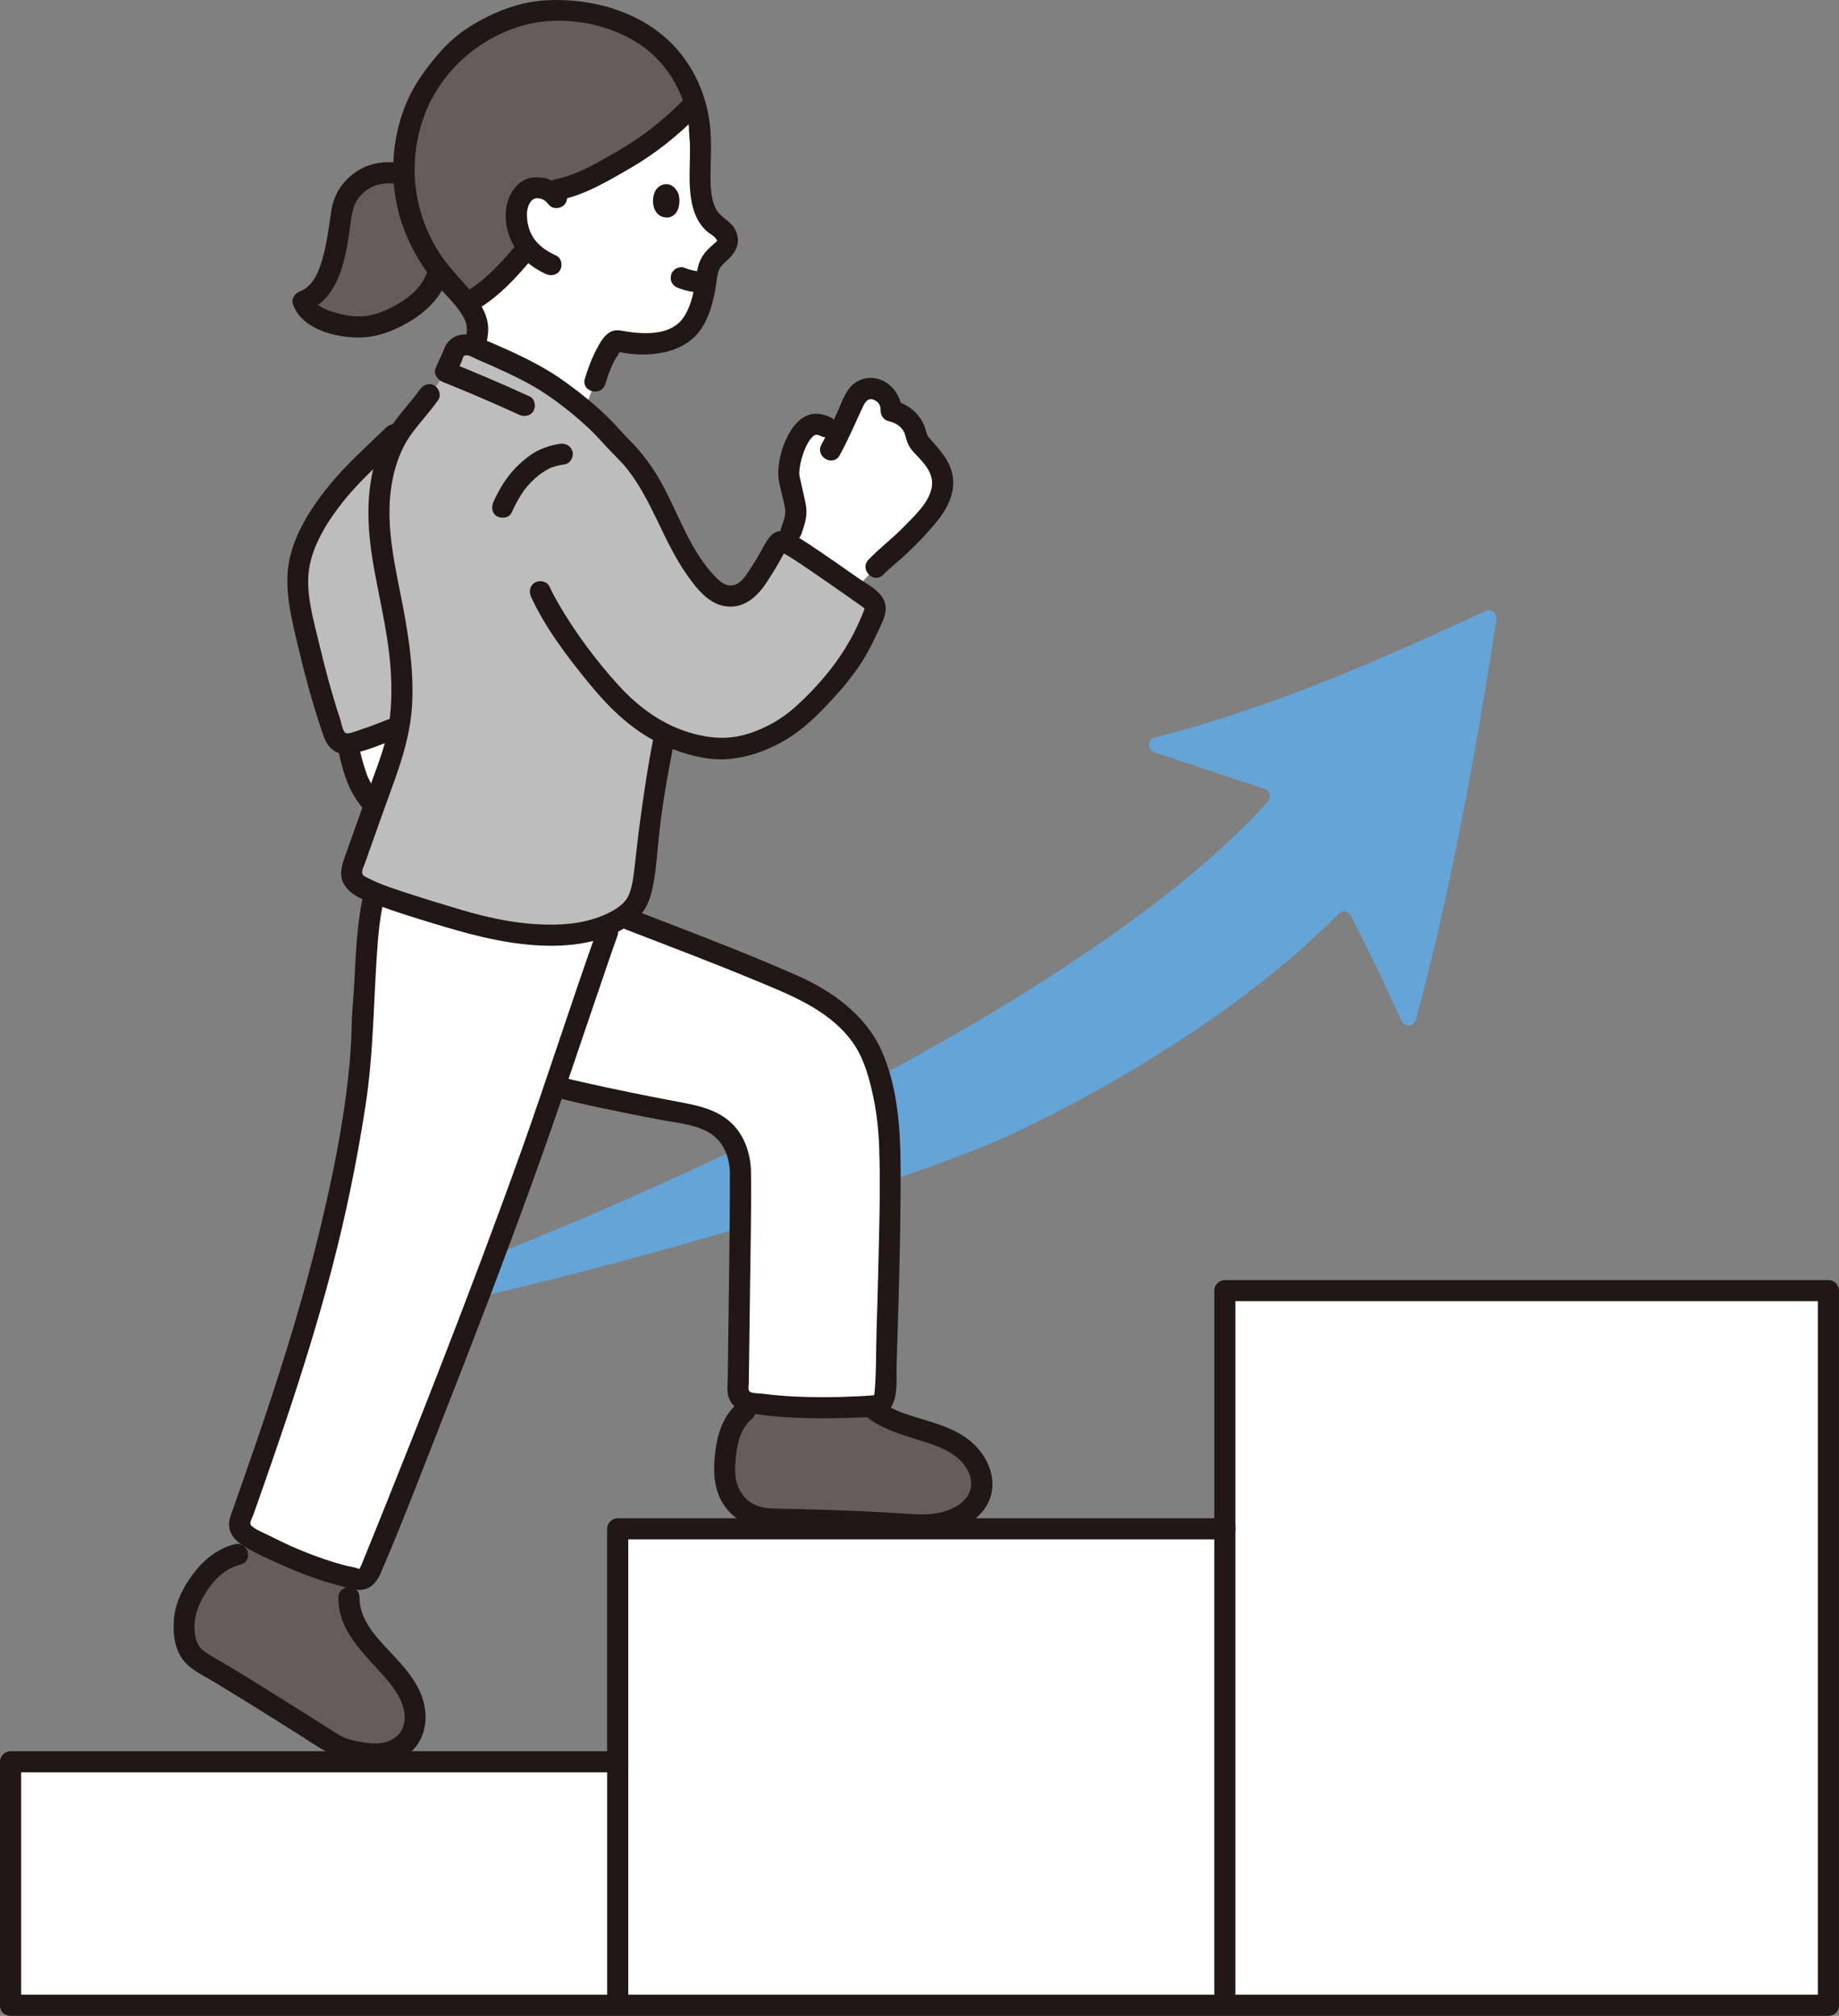 <?xml version="1.0" encoding="UTF-8"?><svg id="b" xmlns="http://www.w3.org/2000/svg" width="348.333" height="381.741" viewBox="0 0 348.333 381.741"><rect x="0" y="0" width="348.333" height="381.741" fill="#808080" stroke="none"/><defs><style>.e{fill:#bdbdbd;}.f{fill:#fff;}.g{fill:#211715;}.h{fill:#64a4d6;}.i{fill:#645d5c;}</style></defs><g id="c"><g id="d"><path class="f" d="M73.655,138.33c-1.905.758-4.375,1.785-7.569,2.482-.055.012-.11.022-.165.021.163,1.475,1.09,5.123,1.954,7.157.529,1.245,1.927,3.514,3.041,4.484.028-.086.06-.175.092-.266,2.072-5.894,3.798-9.664,4.615-14.605-.577.178-1.23.431-1.968.725Z"/><path class="f" d="M84.387,52.787c-.123-.141-.243-.279-.357-.415-2.746-3.265-6.452-9.002-7.346-16.657-.206-1.766-.263-3.635-.123-5.599.411-5.788,2.388-11.263,5.329-15.213,2.737-3.675,4.167-5.542,7.637-7.833,4.797-3.05,9.595-4.833,14.009-5.017,5.975-.249,10.038.679,14.291,2.372,8.912,3.546,11.964,10.598,12.612,12.054,1.415,3.181,2.138,5.519,2.195,9.586.135,1.614.128,3.345-.038,5.202-.053,3.978-.142,9.495,3.407,11.62.705.422,1.315,1.006,1.614,1.767.784,2.015-.957,2.829-2.062,3.922-.732.722-1.187,1.582-1.493,2.518-.125,1.292-.474,3.546-1.054,5.69-.383,1.412-.868,2.78-1.46,3.782-1.255,2.145-2.784,3.177-4.342,3.672-3.055.971-7.188,1.185-9.821.349-.631-.201-1.315.109-1.594.711-.043.098-1.066,1.589-2.038,3.883-.386.912-1.042,3.047-1.042,3.047,0,0-1.043,2.847-2.018,5.522-3.513-3.016-8.011-5.966-11.151-7.523-3.592-1.781-6.422-2.972-9.674-4.475.322-1.312.635-3.106.602-3.75-.17-3.27-3.833-6.651-6.082-9.216Z"/><path class="f" d="M169.996,103.741c-.219.207-.439.415-.663.625-.947.729-2.329,1.876-3.417,3.042,0,0-1.619,1.735-3.865,4.148-4.236-2.977-10.631-7.463-13.017-8.746l.832-2.223c.188-.555.376-1.11.564-1.665.365-1.077.427-2.234.178-3.344l-1.06-4.724c-.501-1.642.368-5.306,1.451-7.389,1.501-2.886,3.628-4.888,7.692-.895,1.089-2.212,1.99-4.333,3.253-7.05.739-1.59,2.611-2.472,4.5-1.583,2.106.991,2.385,2.771,2.36,3.88,2.279.426,4.209,2.189,4.659,4.361.17.935.619,1.746,1.35,2.358,4.133,3.928,5.144,7.873,1.478,12.456-2.419,3.024-4.266,4.832-6.295,6.75Z"/><path class="f" d="M91.224,333.628c-22.129,0-55.676,0-89.224,0v46.113h344.333c0-41.602,0-93.731,0-135.333h-114.329s0,22.555,0,45.11c0,0-57.502,0-115.002,0v44.11s-9.979,0-25.778,0Z"/><path class="g" d="M119.002,379.741v-46.113c0-2.574-4-2.578-4,0v46.113c0,2.574,4,2.578,4,0h0Z"/><path class="g" d="M346.333,377.741H2c-2.574,0-2.578,4,0,4h344.333c2.574,0,2.578-4,0-4h0Z"/><path class="g" d="M234.004,379.741v-90.223c0-2.574-4-2.578-4,0v90.223c0,2.574,4,2.578,4,0h0Z"/><path class="g" d="M4,379.741v-46.113l-2,2c35.774,0,71.548,0,107.322,0,2.56,0,5.12,0,7.68,0,1.081,0,2-.916,2-2v-44.11l-2,2c35.775,0,71.549,0,107.324,0,2.559,0,5.119,0,7.678,0,1.081,0,2-.916,2-2,0-15.037,0-30.073,0-45.11l-2,2h114.329l-2-2c0,35.556,0,71.111,0,106.667,0,9.556,0,19.111,0,28.667,0,2.574,4,2.578,4,0,0-35.556,0-71.111,0-106.667v-28.667c0-1.081-.916-2-2-2h-114.329c-1.081,0-2,.916-2,2,0,15.037,0,30.073,0,45.11l2-2c-25.936,0-51.872,0-77.808,0-12.398,0-24.796,0-37.194,0-1.081,0-2,.916-2,2v44.11l2-2c-25.936,0-51.873,0-77.809,0-12.398,0-24.795,0-37.193,0-1.081,0-2,.916-2,2v46.113c0,2.574,4,2.578,4,0h0Z"/><path class="h" d="M281.395,115.718c-19.25,8.865-40.031,18.217-62.653,23.944-1.413.358-1.488,2.331-.105,2.79l20.907,6.934c.999.331,1.323,1.574.624,2.36-32.738,36.818-120.435,78.071-174.291,96.004-1.704.568-1.071,3.117.7,2.817,35.953-6.082,104.537-25.927,126.123-36.274,22.488-10.78,45.055-25.278,60.839-41.228.698-.705,1.871-.539,2.325.342,2.748,5.332,6.27,12.485,9.574,19.923.554,1.248,2.367,1.124,2.732-.191,6.006-21.671,11.54-51.209,15.266-75.888.173-1.143-.993-2.017-2.043-1.533Z"/><path class="i" d="M93.123,5.023c3.578-1.796,7.103-2.832,10.413-2.97,5.975-.249,10.038.679,14.291,2.372,8.912,3.546,11.964,10.598,12.612,12.054.48,1.079.88,2.06,1.202,3.046-.456.468-.727.748-.727.748-2.933,3.027-7.936,7.143-11.574,9.288-2.236,1.318-9.544,5.527-13.471,6.291l-1.787.348c-.305-.187-.643-.34-1.028-.454-1.166-.346-2.319-.243-3.223.359-1.346.897-2.03,2.863-2.018,4.505.018,2.525.744,4.598,2.111,6.272-2.524,3.093-6.097,7.33-10.398,9.903l-1.034.724c-1.395-1.888-3.226-3.665-4.462-5.135-.31-.369-.633-.77-.959-1.204-.184.863-.42,1.695-.824,2.425-1.401,2.532-3.732,4.582-6.312,5.917-2.633,1.363-5.227,2.508-8.271,2.399-2.4-.076-9.093-1.118-10.25-4.832,5.762-2.073,6.405-11.215,7.375-17.359.574-3.681,5-8.505,11.707-6.595-.028-.976-.009-1.979.065-3.008.411-5.788,2.388-11.263,5.329-15.213,2.737-3.675,4.167-5.542,7.637-7.833,1.201-.763,2.402-1.448,3.596-2.047Z"/><path class="g" d="M77.025,31.179c-3.395-.896-7.053-.542-9.928,1.593-2.373,1.762-3.903,4.216-4.343,7.136-.463,3.074-.824,6.183-1.692,9.177-.664,2.287-1.758,5.136-4.18,6.064-.955.366-1.782,1.36-1.397,2.46,1.686,4.815,8.241,6.398,12.823,6.301,3.572-.075,7.228-1.635,10.181-3.581,3.087-2.035,5.699-4.951,6.514-8.63.555-2.508-3.3-3.58-3.857-1.063-.605,2.732-2.52,4.861-4.842,6.349s-5.181,2.866-7.995,2.925c-1.764.037-3.295-.245-5.008-.758-1.395-.418-3.452-1.161-3.958-2.606l-1.397,2.46c6.009-2.303,7.355-9.289,8.214-14.952.366-2.415.371-4.948,1.998-6.868,1.975-2.33,4.933-2.908,7.804-2.15,2.491.658,3.554-3.2,1.063-3.857h0Z"/><path class="g" d="M106.843,35.997c-1.533-1.803-3.79-2.718-6.145-2.341-2.283.365-3.821,2.289-4.495,4.384-1.127,3.502.093,7.625,2.399,10.364,1.269,1.507,2.983,2.641,4.756,3.467.979.456,2.156.275,2.736-.718.506-.866.266-2.278-.718-2.736-.798-.372-1.571-.792-2.294-1.297-.105-.073-.209-.148-.311-.225.154.12.14.108-.041-.038-.141-.122-.283-.24-.42-.366-.268-.246-.524-.506-.763-.78-.079-.09-.156-.182-.231-.275.128.171.124.164-.012-.021-.1-.147-.203-.292-.298-.442-.191-.302-.349-.619-.515-.935-.095-.212-.1-.217-.015-.015-.045-.112-.088-.225-.129-.338-.062-.172-.119-.347-.171-.522-.116-.392-.202-.79-.273-1.192-.022-.143-.022-.126.001.051-.016-.131-.03-.262-.042-.394-.018-.202-.031-.404-.038-.606-.008-.204-.013-.409-.008-.613.004-.135.012-.27.024-.404-.027.156-.028.162-.003.018.072-.441.184-.908.366-1.318-.12.271.165-.279.162-.273.069-.118.142-.233.221-.345-.089.11-.089.114,0,.012.06-.066.525-.449.257-.268.058-.039.519-.252.353-.193.374-.132.633-.117.955-.058.53.097.597.135,1.069.438.319.205-.005-.062.232.199.186.206.384.397.565.609.7.823,2.108.72,2.828,0,.816-.816.702-2.003,0-2.828h0Z"/><path class="g" d="M128.492,36.673c.431,1.248.33,4.169-1.933,4.519-3.008.116-3.337-3.394-2.405-5.094.763-1.392,3.173-2.064,4.338.575Z"/><path class="g" d="M130.507,24.814c.556,4.547-.387,9.124.546,13.649.405,1.963,1.269,3.956,2.797,5.305.654.577,1.506.905,1.925,1.681.067.125-.02.418.098.034-.027.088-.113.218-.182.281-.37.334-.738.669-1.113.999-.836.736-1.522,1.619-1.984,2.636-.485,1.068-.557,2.13-.746,3.272-.417,2.515-.921,5.317-2.388,7.459-2.518,3.675-8.068,3.16-11.862,2.472-2.387-.433-3.553,1.576-4.512,3.361-.984,1.832-1.694,3.754-2.304,5.736-.76,2.466,3.1,3.52,3.857,1.063.492-1.599,1.033-3.141,1.818-4.624.107-.201,1.09-1.541,1.02-1.761l.02-.033c.139-.23-.076-.172-.646.173.003.03.679.185.633.174.632.152,1.284.24,1.93.312,4.658.519,10.173-.382,13.126-4.333,1.557-2.084,2.303-4.68,2.835-7.192.264-1.245.341-2.536.618-3.772.207-.926.821-1.591,1.527-2.211,1.788-1.57,2.937-3.455,1.822-5.848-.857-1.84-2.92-2.394-3.793-4.188-.932-1.914-.959-4.23-.969-6.313-.014-2.796.266-5.538-.075-8.33-.131-1.072-.825-2-2-2-.979,0-2.132.921-2,2h0Z"/><path class="g" d="M134.635,26.193c-.109-6.538-2.642-13.014-7.209-17.742C121.283,2.09,111.8-.477,103.157.072c-5.151.328-10.116,2.391-14.434,5.141-3.732,2.377-6.504,5.693-9.005,9.3-5.75,8.289-6.73,19.836-3.11,29.15,1.597,4.108,3.921,7.845,6.878,11.112,1.612,1.782,3.469,3.525,4.523,5.722.833,1.736.249,3.608-.243,5.377-.692,2.484,3.166,3.544,3.857,1.063.455-1.632.971-3.544.82-5.248-.177-1.996-1.177-3.798-2.359-5.374-2.209-2.945-4.952-5.395-6.937-8.517-4.967-7.809-5.993-17.357-2.725-26.039,3.05-8.101,9.962-14.318,18.19-16.811,7.664-2.323,17.42-.603,23.778,4.326,5.175,4.012,8.138,10.432,8.246,16.918.043,2.571,4.043,2.579,4,0h0Z"/><path class="g" d="M133.609,51.533c-.545-.045-1.089-.096-1.631-.168l.532.071c-1.008-.139-1.999-.361-2.94-.757-.443-.186-1.148-.028-1.541.202-.415.243-.811.718-.919,1.195-.117.512-.091,1.087.202,1.541l.313.405c.25.248.544.419.883.514,1.609.677,3.378.855,5.102.997.486.04,1.08-.252,1.414-.586.347-.347.608-.916.586-1.414-.023-.517-.193-1.054-.586-1.414-.409-.375-.86-.54-1.414-.586h0Z"/><path class="g" d="M97.707,46.445c-1.337,1.61-2.719,3.185-4.214,4.651-.791.776-1.612,1.521-2.472,2.219-.105.086-.213.168-.318.254-.185.152.257-.191-.046.036-.217.162-.434.324-.655.48-.483.343-.979.666-1.486.972-.896.54-1.308,1.82-.718,2.736.58.9,1.778,1.296,2.736.718,3.919-2.365,7.097-5.744,9.999-9.237.668-.804.846-2.052,0-2.828-.738-.677-2.115-.859-2.828,0h0Z"/><path class="g" d="M129.5,18.858c-3.599,3.681-7.693,6.977-12.155,9.55-3.722,2.147-7.754,4.629-12.007,5.515-2.519.524-1.453,4.381,1.063,3.857,4.571-.951,8.958-3.608,12.962-5.918,4.74-2.734,9.142-6.265,12.964-10.176,1.801-1.842-1.025-4.673-2.828-2.828h0Z"/><path class="e" d="M71.081,85.695c4.247-4.032,8.675-8.106,12.635-14.184.88-1.434,1.639-2.949,2.192-4.612.458-1.377,2.03-2.047,3.362-1.425,3.508,1.638,6.509,2.681,10.319,4.57,4.606,2.284,12.087,7.748,15.141,11.836l.987,1.321c.933.539,1.756,1.222,2.528,1.99,2.164,2.153,3.884,4.731,5.41,7.362,2.79,4.81,3.661,8.185,6.42,12.67,2.173,3.254,4.783,7.439,7.877,7.647,3.737.252,5.301-3.32,7.126-6.139.909-1.404,1.511-2.757,2.131-3.72.344-.535,1.051-.599,1.618-.311,2.856,1.45,13.149,8.832,16.303,11.009.675.466.783,1.603.477,2.364-2.94,7.333-5.384,11.111-12.838,18.536-4.173,4.157-11.655,7.86-17.769,7.075-3.377-.434-6.305-1.295-9.041-2.614-1.545,7.32-1.902,10.741-3.233,20.092-.159,1.801-.598,6.553-1.178,9.021-.729,3.104-1.556,4.567-5.924,6.705-7.993,3.913-20.073,2.003-29.432-.855-7.334-2.239-14.037-4.212-17.621-6.092-.827-.434-1.629-1.084-1.895-1.986-.239-.808.044-1.67.323-2.465,1.542-4.387,2.466-6.894,4.008-11.281,2.072-5.894,3.798-9.664,4.613-14.604-2.066.637-5.106,2.239-9.535,3.207-1.166.255-2.313-.419-2.715-1.543-2.455-6.862-5.003-16.787-6.249-23.299-.945-4.938-1.23-8.491.878-13.229,3.424-7.699,8.129-12.343,13.082-17.046Z"/><path class="i" d="M179.795,288.011c.402-.136.798-.285,1.187-.447,2.152-.893,4.092-2.568,4.762-4.799,1.031-3.434-1.243-7.121-4.241-9.088-2.998-1.967-6.609-2.699-10.014-3.823-2.396-.791-4.831-1.89-6.656-3.572-6.476.433-14.34.523-21.44-.494-5.483,2.468-5.946,7.64-6.185,12.845-.082,1.784.653,3.629,1.366,4.91,1.328,2.386,4.084,4.065,7.684,4.129,10.242.18,18.964.513,27.883,1.149,1.903.136,3.835-.196,5.654-.811Z"/><path class="i" d="M70.635,332.146c2.137.126,4.357-.416,5.906-1.871,2.664-2.503,2.573-6.316.934-9.582-1.639-3.267-4.45-5.757-6.88-8.487-2.429-2.731-4.61-6.052-4.498-9.705,0,0,.049-1.587.12-3.768-4.609-1.097-9.886-3.037-15.249-5.715-1.001-.478-1.911-.86-2.885-1.318-1.056,1.236-3.045,2.652-3.045,2.652-4.291.967-7.169,4.668-9.13,8.665-.659,1.342-.949,2.507-1.013,4.34-.113,3.24.437,5.739,3.23,7.384,8.844,5.21,16.653,10.251,25.12,15.548,2.013,1.259,4.29,1.473,6.644,1.785.247.033.496.057.746.071Z"/><path class="g" d="M161.171,264.837c3.24,5.716,9.899,6.743,15.557,8.751,2.741.973,5.505,2.49,6.762,5.258,1.11,2.443.186,4.829-2.039,6.227-2.764,1.736-5.889,1.841-9.034,1.629-3.317-.223-6.637-.405-9.958-.552-3.47-.153-6.941-.268-10.413-.355-1.765-.044-3.529-.076-5.294-.114-1.396-.03-2.771-.182-4.026-.848-1.16-.615-2-1.474-2.604-2.631-.887-1.697-.952-3.274-.831-5.137.202-3.101.694-6.233,3.136-8.387,1.934-1.707-.904-4.527-2.828-2.828-2.614,2.307-3.665,5.54-4.092,8.903-.464,3.658-.44,7.319,1.763,10.467,1.934,2.763,5.065,4.189,8.374,4.423,4.028.285,8.112.182,12.149.323,3.8.132,7.598.306,11.394.531,3.935.234,7.712.685,11.51-.688,3.191-1.154,6.256-3.384,7.07-6.869.795-3.403-.712-6.854-3.106-9.254-2.953-2.96-7.113-4.072-10.995-5.245-3.417-1.033-7.181-2.34-9.042-5.624-1.269-2.239-4.726-.226-3.454,2.019h0Z"/><path class="g" d="M64.097,302.5c-.054,6.957,5.646,11.218,9.64,16.124,1.697,2.084,3.346,4.871,2.812,7.675-.543,2.85-3.255,4.002-5.911,3.847-1.414-.083-2.885-.31-4.253-.682-1.692-.46-3.103-1.511-4.571-2.433-3.061-1.924-6.117-3.858-9.181-5.777-3.084-1.932-6.177-3.849-9.292-5.73-1.492-.901-3.083-1.714-4.518-2.703-.936-.645-1.482-1.496-1.745-2.592-.732-3.051.22-5.906,1.809-8.482,1.575-2.552,3.693-4.733,6.683-5.466,2.499-.612,1.441-4.471-1.063-3.857-3.311.812-5.913,2.951-7.929,5.63s-3.507,5.695-3.671,9.081c-.15,3.082.416,6.354,2.925,8.417,1.531,1.259,3.382,2.155,5.076,3.176,1.843,1.111,3.679,2.234,5.509,3.366,3.468,2.145,6.915,4.321,10.365,6.494,3.367,2.122,6.505,4.509,10.524,5.136,3.511.548,7.118.783,10.077-1.56,2.835-2.245,3.705-5.855,2.98-9.297-.86-4.084-3.862-7.275-6.629-10.212-2.656-2.819-5.668-6.027-5.636-10.155.02-2.575-3.98-2.577-4,0h0Z"/><path class="f" d="M84.81,173.612c.458.139.919.28,1.383.422,9.36,2.858,21.44,4.768,29.432.855.895-.438,1.641-.848,2.269-1.249,11.373,4.391,23.049,8.752,33.717,13.544,2.554,1.147,6.376,3.77,8.473,5.64,2.893,2.583,5.123,6.146,6.167,9.917,1.674,6.054,2.293,10.45,2.333,17.25.082,13.667-.478,30.501-.948,44.158-.041,1.179-1.014,2.003-2.19,2.087-7.044.505-15.848.617-23.54-.679-1.178-.198-2.103-1.039-2.087-2.233.184-14.584.434-30.664.433-41.333,0-2.552-.661-4.959-2.448-7.17-1.581-1.942-4.091-3.172-7.738-3.843-6.167-1.136-17.922-3.46-24.931-5.233-.41,1.195-.827,2.403-1.249,3.621-5.287,15.248-15.661,43.667-33.232,86.875-.497,1.223-1.013,2.747-2.265,2.918-.502.069-.986-.158-1.483-.269-5.904-1.316-12.987-4.066-19.968-8.02-1.065-.603-1.89-1.675-1.465-2.879,8.569-24.254,17.501-49.958,21.724-78.441.687-4.274,1.394-10.288,1.43-16.392.832-8.758.458-16.589,2.339-24.121,3.493,1.431,8.451,2.932,13.845,4.575Z"/><path class="g" d="M118.526,176.017c8.132,3.133,16.287,6.214,24.336,9.556,6.471,2.687,13.66,5.422,18.133,11.131,2.318,2.959,3.37,6.387,4.198,9.996.783,3.414,1.201,6.86,1.33,10.359.284,7.724.016,15.497-.164,23.221-.093,4.012-.207,8.024-.332,12.035-.118,3.787-.027,7.659-.379,11.432-.053.572-.06.467-.796.531-.879.077-1.765.111-2.646.154-1.943.095-3.887.149-5.832.157-4.017.016-8.055-.146-12.041-.672-.585-.077-1.856-.012-2.314-.386-.392-.319-.193-1.054-.186-1.564.026-2.06.054-4.121.081-6.181.055-4.121.11-8.241.161-12.362.088-7.14.26-14.292.174-21.433-.043-3.57-1.308-7.292-4.096-9.665-2.549-2.169-5.71-2.928-8.921-3.53-6.418-1.204-12.826-2.486-19.193-3.936-1.462-.333-2.921-.678-4.375-1.044-2.497-.629-3.562,3.228-1.063,3.857,6.645,1.673,13.379,3.015,20.105,4.319,3.001.582,6.398.823,9.144,2.235,3.099,1.593,4.392,4.731,4.399,8.095.016,7.636-.1,15.273-.197,22.907-.054,4.285-.112,8.57-.168,12.856-.013.991-.026,1.982-.039,2.972-.014,1.053-.163,2.231.092,3.264.432,1.745,1.931,2.888,3.649,3.2,4.124.747,8.371.989,12.555,1.054,2.055.032,4.11.007,6.163-.065,1.916-.067,3.956-.019,5.844-.37,4.411-.82,3.564-6.232,3.676-9.567.137-4.081.266-8.163.38-12.245.229-8.236.405-16.476.386-24.716-.018-7.507-.484-15.598-3.569-22.565-3.025-6.832-9.446-11.414-16.103-14.348-8.22-3.623-16.596-6.875-24.979-10.099-2.116-.814-4.233-1.626-6.349-2.441-1.008-.388-2.194.429-2.46,1.397-.31,1.129.385,2.07,1.397,2.46h0Z"/><path class="g" d="M73.171,80.931c-3.602,3.512-7.407,6.839-10.608,10.737-3.483,4.242-6.935,9.477-7.866,14.98-.892,5.274.583,10.729,1.786,15.847,1.262,5.37,2.705,10.718,4.483,15.942.478,1.404.906,2.783,2.189,3.662,1.517,1.04,3.141.755,4.814.318,2.62-.685,5.073-1.773,7.611-2.691,2.402-.869,1.366-4.736-1.063-3.857-1.991.72-3.924,1.579-5.947,2.212-.651.204-2.545.994-3.048.773-.616-.271-.862-1.958-1.056-2.547-1.567-4.762-2.879-9.613-4.036-14.491-1.045-4.409-2.529-9.304-1.914-13.869.642-4.764,3.67-9.483,6.636-13.158,3.248-4.024,7.154-7.43,10.846-11.029,1.846-1.8-.983-4.627-2.828-2.828h0Z"/><path class="g" d="M64.15,142.355c.363,1.855.863,3.707,1.523,5.479.732,1.965,1.805,3.749,3.151,5.355.674.805,2.142.748,2.828,0,.786-.856.719-1.97,0-2.828-.064-.076-.127-.153-.19-.23-.314-.383.146.217-.02-.027-.136-.2-.283-.392-.418-.592-.253-.376-.493-.76-.72-1.153-.21-.364-.399-.736-.586-1.112-.033-.066-.117-.324-.02-.033.109.327-.017-.046-.045-.117-.078-.197-.152-.396-.223-.596-.605-1.691-1.079-3.445-1.424-5.207-.201-1.029-1.486-1.712-2.46-1.397-1.095.354-1.613,1.358-1.397,2.46h0Z"/><path class="g" d="M86.34,70.845c.333-.817.76-1.594,1.104-2.407.268-.634.169-1.138.868-1.162.689-.023,1.689.633,2.307.891.953.397,1.899.812,2.841,1.236,3.442,1.548,6.858,3.141,9.991,5.26,2.833,1.916,5.518,4.068,8.023,6.396,1.233,1.146,2.328,2.396,3.469,3.631,1.302,1.409,2.727,2.682,3.913,4.197,4.739,6.054,6.804,13.619,11.204,19.885,1.861,2.65,4.246,5.8,7.747,6.084,3.38.274,5.751-2.029,7.465-4.659.914-1.402,1.812-2.837,2.612-4.307.181-.333.357-.669.541-1.001-.026.046.352-.578.341-.596-.041-.067-.788.325-.8.208.005.055.709.405.883.509,2.09,1.25,4.096,2.646,6.102,4.025,2.252,1.548,4.487,3.12,6.723,4.691.444.312.888.624,1.332.935.163.114.325.228.488.341.2.139.445.433.403.26-.101-.421-.218.27-.221.279-.129.339-.271.674-.411,1.009-.282.678-.578,1.35-.888,2.016-2.731,5.887-6.976,11.011-11.779,15.343-2.58,2.327-5.786,4.105-9.11,5.106-3.364,1.013-6.552.86-9.93-.018-5.902-1.533-10.703-5.083-14.711-9.561-4.139-4.625-7.923-9.698-11.039-15.069-.629-1.085-1.222-2.19-1.75-3.329-.454-.98-1.867-1.226-2.736-.718-1.005.588-1.174,1.753-.718,2.736,2.723,5.873,6.79,11.24,10.87,16.227,4.135,5.054,8.708,9.514,14.813,12.115,3.454,1.472,7.458,2.577,11.243,2.368,3.909-.216,7.717-1.594,11.087-3.543,3.485-2.015,6.28-4.805,8.992-7.743,2.32-2.514,4.505-5.189,6.256-8.136.807-1.359,1.521-2.77,2.173-4.209.69-1.522,1.757-3.313,1.729-5.023-.048-2.846-3.34-4.327-5.392-5.767-2.463-1.729-4.927-3.456-7.421-5.14-1.09-.736-2.184-1.466-3.297-2.165-.896-.562-1.845-1.227-2.895-1.436-2.278-.453-3.318,1.39-4.239,3.092-.852,1.575-1.805,3.119-2.793,4.614-.658.996-1.486,2.169-2.708,2.486-1.408.364-2.512-.536-3.443-1.487-5.655-5.778-7.59-14.136-12.039-20.73-1.232-1.825-2.61-3.537-4.17-5.09-1.361-1.354-2.586-2.832-3.945-4.186-2.568-2.559-5.428-4.857-8.362-6.98-3.307-2.393-6.839-4.202-10.541-5.903-2.009-.923-4.04-1.799-6.09-2.624-1.827-.736-3.871-.708-5.354.758-.672.664-.941,1.489-1.294,2.336-.406.975-.901,1.91-1.3,2.89-.408,1.001.443,2.198,1.397,2.46,1.145.315,2.051-.393,2.46-1.397h0Z"/><path class="g" d="M123.738,139.946c-1.056,5.198-1.784,10.442-2.519,15.693-.388,2.771-.647,5.545-.989,8.321-.238,1.937-.465,4.469-1.409,6.062-1.035,1.745-3.412,2.909-5.335,3.629-2.65.991-5.451,1.381-8.268,1.442-6.144.134-12.267-1.121-18.128-2.876-3.34-1.001-6.68-2.013-9.995-3.098-2.457-.804-4.976-1.597-7.281-2.783-.354-.182-1.001-.425-1.164-.835-.223-.561.255-1.411.441-1.941.562-1.605,1.136-3.206,1.709-4.808,1.109-3.101,2.188-6.213,3.328-9.303,2.061-5.587,3.798-11.017,3.978-17.028.199-6.618-.908-13.213-2.197-19.682-1.553-7.79-3.247-15.665-1.182-23.534.701-2.672,1.766-5.135,3.436-7.347,1.567-2.075,3.33-3.984,4.841-6.108.627-.881.156-2.226-.718-2.736-1.004-.587-2.108-.165-2.736.718-1.457,2.047-3.162,3.893-4.679,5.893s-2.64,4.216-3.436,6.604c-2.418,7.245-1.831,14.752-.458,22.135,1.259,6.768,2.913,13.528,3.124,20.439.104,3.399-.031,6.807-.769,10.135-.631,2.844-1.634,5.583-2.641,8.311-1.191,3.223-2.327,6.465-3.484,9.7-.555,1.553-1.111,3.105-1.66,4.66-.656,1.855-1.443,3.78-.474,5.683,1.243,2.44,4.557,3.399,6.933,4.287,3.13,1.17,6.333,2.146,9.527,3.124,6.589,2.018,13.173,3.879,20.089,4.309,6.099.38,12.77-.37,17.864-4.043,2.198-1.584,3.383-3.637,3.99-6.254.673-2.907.915-5.939,1.191-8.905.583-6.276,1.673-12.626,2.927-18.802.51-2.513-3.344-3.588-3.857-1.063h0Z"/><path class="g" d="M68.599,170.458c-1.003,5.129-1.214,10.347-1.484,15.553-.145,2.793-.451,5.588-.507,8.382s-.24,5.557-.521,8.323c-1.065,10.51-3.249,20.972-5.757,31.222s-5.543,20.388-8.839,30.423c-1.598,4.866-3.258,9.712-4.944,14.548-.806,2.312-1.619,4.622-2.434,6.931-.399,1.132-.896,2.231-.68,3.455.223,1.262,1.006,2.265,2.036,2.996,2.186,1.554,4.848,2.678,7.283,3.785,2.388,1.085,4.822,2.079,7.303,2.933,2.2.757,4.433,1.341,6.687,1.907,2.599.652,4.335-.601,5.349-2.958,4.155-9.655,7.893-19.517,11.742-29.297,5.731-14.563,11.33-29.179,16.682-43.885,5.097-14.008,9.753-28.162,14.586-42.262.601-1.754,1.209-3.506,1.833-5.253.867-2.429-2.996-3.474-3.857-1.063-5.037,14.109-9.545,28.402-14.607,42.504-4.665,12.997-9.548,25.915-14.543,38.788-3.5,9.021-7.061,18.019-10.668,26.997-.982,2.444-1.967,4.886-2.956,7.327-.526,1.298-1.055,2.596-1.58,3.894-.149.367-.283.744-.482,1.088-.074.129-.141.272-.236.387-.088.107.364.084-.015-.072-.913-.377-2.01-.489-2.964-.749-1.18-.322-2.349-.682-3.507-1.073-2.293-.773-4.545-1.664-6.747-2.666-1.22-.555-2.426-1.139-3.618-1.75-1.089-.559-2.614-1.095-3.519-1.925-.535-.491.088-1.339.337-2.045.43-1.219.86-2.439,1.289-3.659,1.64-4.67,3.263-9.347,4.836-14.041,3.193-9.527,6.18-19.126,8.733-28.846,2.684-10.219,4.795-20.544,6.406-30.984,1.563-10.13,1.52-20.396,2.293-30.598.184-2.436.46-4.854.929-7.253.492-2.515-3.363-3.591-3.857-1.063h0Z"/><path class="g" d="M157.494,79.129c-1.438-.726-2.99-1.082-4.535-.471-1.361.538-2.344,1.604-3.123,2.815-1.471,2.284-2.35,5.233-2.429,7.946-.046,1.596.503,3.258.85,4.803.138.615.296,1.228.414,1.846.271,1.413-.285,2.664-.733,3.986-.828,2.443,3.034,3.492,3.857,1.063.501-1.479,1.044-2.941.954-4.533-.042-.737-.193-1.457-.354-2.175-.299-1.334-.594-2.668-.898-4.001-.03-.13-.109-.622-.078-.312-.046-.465-.015-.97.042-1.424.138-1.099.464-2.224.853-3.266.334-.895.808-1.851,1.461-2.553.548-.589.868-.689,1.7-.27.964.486,2.168.255,2.736-.718.52-.889.251-2.248-.718-2.736h0Z"/><path class="g" d="M159.039,86.224c1.574-2.873,2.875-5.871,4.24-8.846.516-1.125,1.097-2.322,2.509-1.533.847.473,1.02,1.179,1.016,1.97-.004.838.62,1.743,1.468,1.929,1.256.275,2.414.93,2.993,2.133.276.574.344,1.233.578,1.827.278.704.66,1.321,1.177,1.878,1.743,1.876,3.959,3.86,3.465,6.707-.503,2.897-3.276,5.399-5.23,7.419-2.146,2.218-4.627,4.063-6.754,6.286-1.78,1.86,1.045,4.693,2.828,2.828,1.311-1.371,2.83-2.483,4.202-3.782,1.236-1.171,2.451-2.361,3.6-3.617,2.49-2.722,5.211-5.724,5.41-9.598.194-3.79-2.251-6.331-4.575-8.942-.5-.562-.531-1.22-.765-1.908-.304-.892-.771-1.675-1.368-2.399-1.136-1.378-2.763-2.307-4.498-2.688l1.468,1.929c.02-4.217-4.5-7.861-8.51-5.523-2.02,1.178-2.713,3.6-3.622,5.609-.965,2.134-1.961,4.249-3.087,6.305-1.237,2.259,2.215,4.28,3.454,2.019h0Z"/><path class="g" d="M105.968,84.062c-1.302.2-2.518.538-3.717,1.09-1.39.64-2.643,1.62-3.77,2.642-2.208,2.002-3.807,4.562-5.019,7.263-.427.952-.307,2.195.718,2.736.873.461,2.279.302,2.736-.718.551-1.228,1.164-2.428,1.902-3.554.18-.274.367-.544.561-.809.085-.116.243-.315.067-.094.112-.14.225-.28.341-.417.432-.512.895-.997,1.386-1.453.96-.892,1.741-1.438,3.028-2.11.337-.176-.216.069.009-.01.116-.041.23-.09.347-.131.253-.09.51-.168.769-.237.561-.15,1.133-.252,1.706-.34,1.037-.16,1.703-1.515,1.397-2.46-.365-1.129-1.349-1.568-2.46-1.397h0Z"/><path class="g" d="M83.942,72.36c4.829,1.95,9.517,3.944,14.37,6.173.981.45,2.154.279,2.736-.718.504-.861.269-2.284-.718-2.736-5.049-2.318-10.174-4.496-15.326-6.576-1.002-.405-2.197.441-2.46,1.397-.314,1.142.391,2.054,1.397,2.46h0Z"/></g></g></svg>